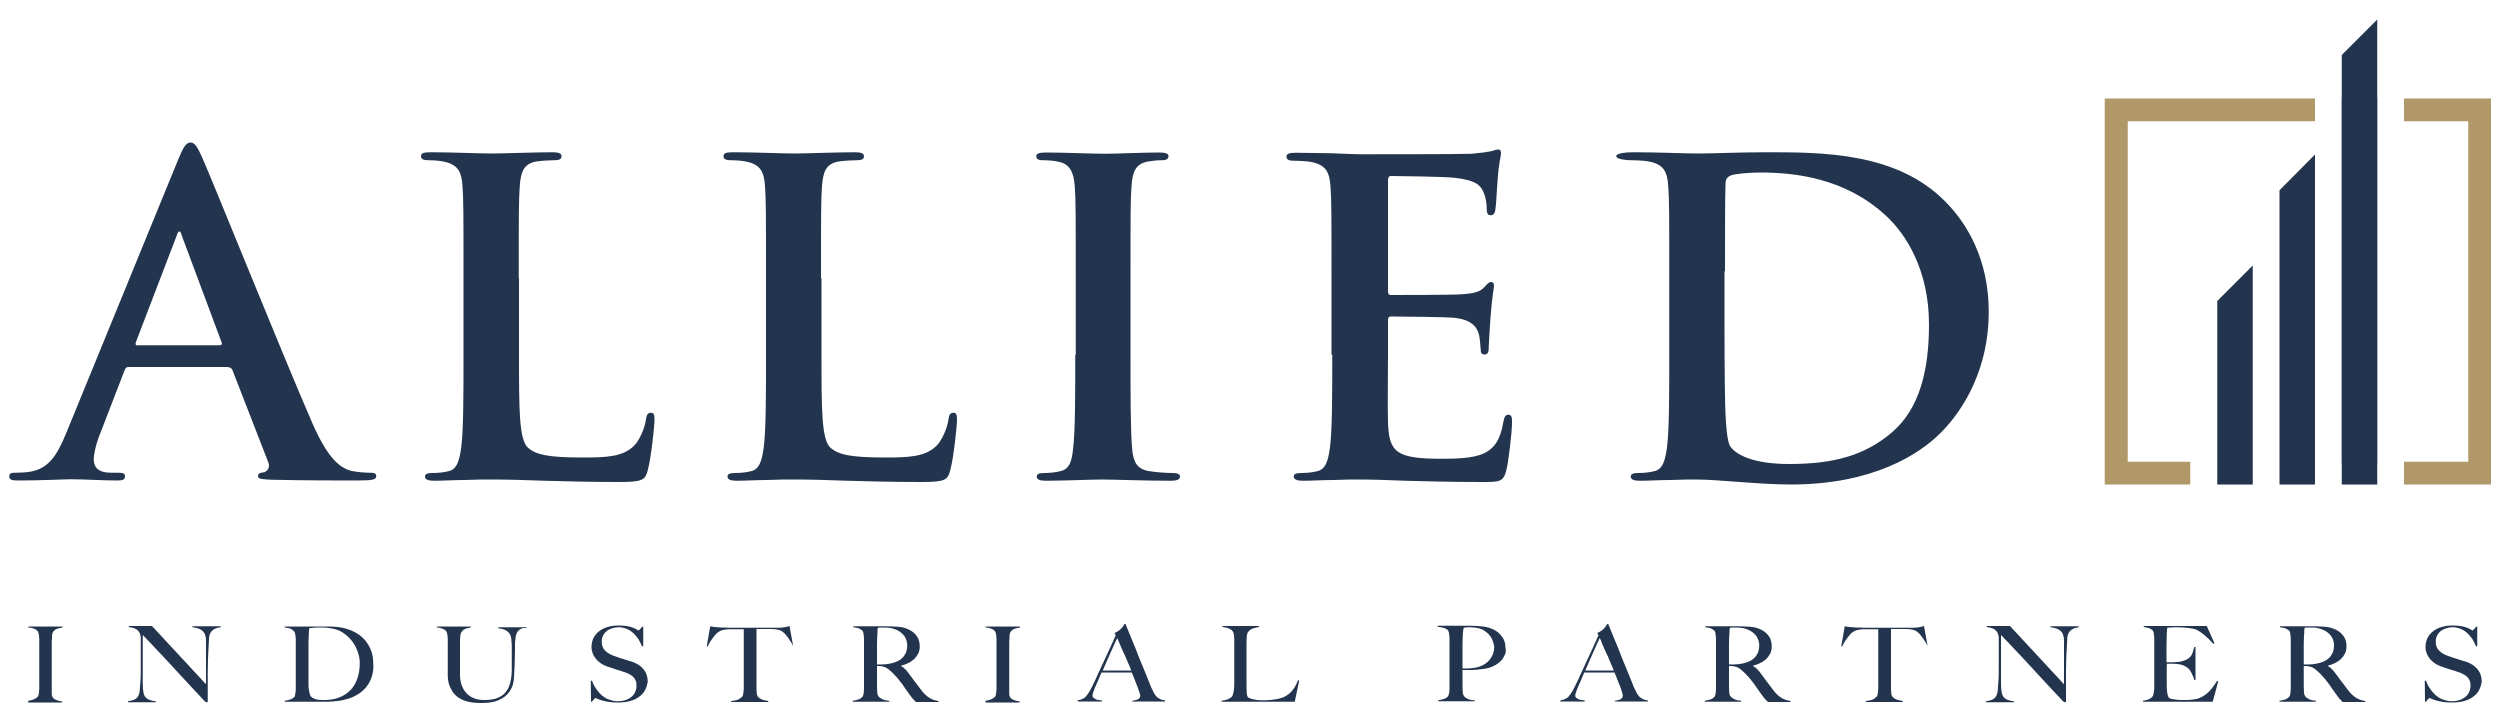 <?xml version="1.0" encoding="utf-8"?>
<!-- Generator: Adobe Illustrator 26.3.1, SVG Export Plug-In . SVG Version: 6.00 Build 0)  -->
<svg version="1.1" id="Layer_1" xmlns="http://www.w3.org/2000/svg" xmlns:xlink="http://www.w3.org/1999/xlink" x="0px" y="0px"
	 viewBox="0 0 1000 283.7" style="enable-background:new 0 0 1000 283.7;" xml:space="preserve">
<style type="text/css">
	.st0{fill:#23354E;}
	.st1{fill:none;stroke:#C18E52;stroke-miterlimit:10;}
	.st2{fill:#C18E52;}
	.st3{fill:#647B98;}
	.st4{fill:#B19868;}
</style>
<g>
	<path class="st0" d="M11.3,280.7v-0.4c0.8-0.1,1.5-0.3,2.1-0.5c0.7-0.3,1.2-0.6,1.7-1.1c0.1-0.2,0.3-0.4,0.3-0.7
		c0.1-0.3,0.1-0.7,0.2-1.1c0-0.4,0.1-0.9,0.1-1.3c0-0.5,0-0.9,0-1.4c0-0.4,0-0.9,0-1.6s0-1.4,0-2.2c0-0.8,0-1.6,0-2.5v-2.4v-8.2
		v-1.5c0-0.5,0-1-0.1-1.4c0-0.4-0.1-0.8-0.2-1.2c-0.1-0.4-0.2-0.6-0.4-0.8c-0.4-0.5-1-0.8-1.6-1c-0.6-0.2-1.3-0.4-2.1-0.4v-0.4h13.7
		v0.4c-0.6,0.1-1.3,0.2-2.1,0.5c-0.7,0.2-1.3,0.7-1.7,1.3c-0.3,0.5-0.4,1.1-0.4,1.8c0,0.7,0,1.4-0.1,2.1c0,0.7,0,1.4,0,2.1
		c0,0.7,0,1.4,0,2.1v2.2v2.4v9.5c0,0.8,0,1.6,0,2.4c0,0.8,0.2,1.3,0.4,1.6c0.4,0.5,0.9,0.8,1.7,1.1c0.8,0.3,1.5,0.4,2.1,0.5v0.4
		H11.3z"/>
	<path class="st0" d="M85.6,251.7c-0.7,0.4-1.2,1-1.6,1.8c-0.2,0.4-0.4,1.2-0.4,2.3c-0.1,1.1-0.1,2.3-0.2,3.6
		c-0.1,1.2-0.1,2.6-0.2,4.3c0,1.6-0.1,3.4-0.1,5.3v2.7c0,1,0,2,0,3c0,1,0,2,0,3.1v2.7c0,0.1,0,0.2-0.1,0.3c-0.1,0.1-0.2,0.1-0.3,0.1
		c-0.2,0-0.5-0.1-0.8-0.4c-2.6-2.7-4.9-5.3-7.1-7.6c-2.1-2.3-4.2-4.5-6.1-6.6c-1.9-2.1-3.8-4.1-5.7-6.1c-1.9-2-3.8-4.1-5.9-6.2v17.8
		c0,1.4,0,2.7,0.1,3.9c0.1,1.1,0.3,2,0.6,2.6c0.3,0.6,0.9,1.1,1.6,1.5c0.7,0.3,1.7,0.6,2.9,0.7v0.4H51.2v-0.4
		c0.7-0.1,1.5-0.3,2.2-0.5c0.7-0.3,1.3-0.7,1.7-1.3c0.4-0.6,0.7-1.5,0.8-2.6c0.1-1.1,0.2-2.5,0.3-4.1c0.1-1.2,0.1-2.6,0.1-4.3
		c0-1.6,0-3.4,0-5.3v-2v-1.6V257c0-0.6,0-1.2,0-2.1c-0.1-0.8-0.3-1.5-0.6-2c-0.3-0.5-0.7-0.9-1.2-1.2c-0.5-0.3-1-0.5-1.5-0.6
		c-0.5-0.1-1-0.2-1.5-0.3v-0.4h9.3l21.6,23.3v-14.3c0-1.1,0-2.2,0-3.2c0-1-0.2-1.8-0.4-2.4c-0.3-0.8-0.8-1.4-1.6-1.9
		c-0.8-0.5-1.9-0.8-3.4-1v-0.4h11.3v0.4C87.2,251,86.3,251.3,85.6,251.7"/>
	<path class="st0" d="M143,260.5c-0.5-1.5-1.3-2.9-2.3-4.2c-1-1.2-2.1-2.3-3.5-3.2c-1.3-0.9-2.8-1.4-4.4-1.7c-0.6-0.1-1.3-0.2-2-0.3
		c-0.7-0.1-1.6-0.1-2.7-0.1c-0.4,0-0.8,0-1.2,0c-0.4,0-0.8,0-1.3,0.1c-0.4,0-0.8,0.1-1.1,0.1c-0.4,0-0.6,0.1-0.8,0.1
		c-0.2,1.4-0.2,3.3-0.3,5.7c0,2.4,0,5.3,0,8.6v4.9c0,1.5,0,2.6,0,3.6c0,0.4,0,0.8,0.1,1.3c0,0.5,0.1,0.9,0.2,1.3
		c0.1,0.4,0.2,0.8,0.3,1.2c0.1,0.4,0.3,0.6,0.5,0.8c0.6,0.6,1.4,0.9,2.3,1.1c0.9,0.2,1.8,0.2,2.6,0.2c0.8,0,1.5,0,2.4-0.1
		c0.8-0.1,1.6-0.2,2.3-0.4c3.3-0.9,5.7-2.6,7.4-5.1c1.6-2.5,2.4-5.6,2.4-9.3C143.9,263.6,143.6,262,143,260.5 M148.7,270.7
		c-0.5,1.6-1.3,3-2.2,4.1c-0.9,1.1-2,2.1-3.3,2.9c-1.3,0.8-2.6,1.4-4,1.8c-1.4,0.4-2.8,0.8-4.3,0.9c-1.5,0.2-2.9,0.3-4.3,0.3h-16.7
		v-0.4c0.8-0.1,1.5-0.3,2.2-0.5c0.7-0.3,1.3-0.6,1.6-1c0.2-0.1,0.3-0.4,0.3-0.7c0.1-0.3,0.1-0.7,0.2-1.1c0.1-0.4,0.1-0.9,0.1-1.3
		c0-0.5,0-0.9,0-1.4c0-0.4,0-0.9,0-1.6c0-0.7,0-1.4,0-2.2c0-0.8,0-1.6,0-2.5v-2.4v-8.2v-1.5c0-0.5,0-1-0.1-1.4
		c0-0.4-0.1-0.8-0.2-1.2c-0.1-0.4-0.2-0.6-0.4-0.8c-0.5-0.5-1-0.9-1.6-1.1c-0.6-0.2-1.4-0.3-2.1-0.4v-0.4c1.3,0,3.1,0,5.5,0
		c2.4,0,5.3,0,8.7,0h2.9c1,0,2,0,3,0.1c1,0.1,2,0.2,3,0.4c1,0.2,2,0.5,3,0.9c1.3,0.5,2.5,1.1,3.6,1.9c1.1,0.8,2.1,1.7,2.9,2.8
		c0.8,1.1,1.5,2.3,2,3.7c0.5,1.4,0.8,3,0.8,4.9C149.5,267.3,149.2,269.1,148.7,270.7"/>
	<path class="st0" d="M208.1,251.7c-0.7,0.4-1.2,1-1.5,1.8c-0.1,0.2-0.2,0.5-0.3,1s-0.1,1-0.2,1.6c-0.1,0.6-0.1,1.2-0.1,1.9
		c0,0.7,0,1.3,0,2c0,1.2-0.1,2.6-0.1,4c0,1.5-0.1,3.2-0.2,5c0,0.5-0.1,1.2-0.1,2c0,0.8-0.2,1.7-0.4,2.6c-0.2,0.9-0.6,1.8-1.2,2.7
		c-0.5,0.9-1.3,1.7-2.3,2.5c-1,0.7-2.2,1.3-3.7,1.8c-1.5,0.4-3.4,0.6-5.6,0.6c-2.2,0-4-0.2-5.5-0.6c-1.5-0.4-2.7-1-3.7-1.7
		c-1-0.7-1.7-1.5-2.3-2.4c-0.5-0.9-0.9-1.7-1.2-2.5s-0.4-1.6-0.5-2.3c0-0.7-0.1-1.2-0.1-1.5c0-0.8,0-1.8,0-3.1c0-1.3,0-2.7,0-4.2
		v-5.6v-1.5c0-0.5,0-1-0.1-1.4c0-0.4-0.1-0.8-0.2-1.2c-0.1-0.4-0.2-0.6-0.4-0.8c-0.4-0.5-1-0.8-1.6-1c-0.6-0.2-1.3-0.4-2.1-0.4v-0.4
		h13.6v0.4c-0.4,0.1-0.9,0.1-1.4,0.3c-0.5,0.1-0.9,0.3-1.3,0.5c-0.4,0.2-0.7,0.6-1,1c-0.3,0.4-0.4,1-0.5,1.6c0,0.7-0.1,1.4-0.1,1.9
		c0,0.6,0,1.1,0,1.6v1.7v2v2.6v2.1c0,0.6,0,1.3,0,1.9c0,0.6,0,1.2,0,1.9c0,1.5,0.3,2.8,0.7,4.1c0.5,1.2,1.1,2.3,1.9,3.1
		c0.8,0.9,1.8,1.5,3,2c1.2,0.5,2.5,0.7,4.1,0.7c1.7,0,3.2-0.2,4.4-0.5c1.2-0.4,2.2-0.9,3-1.5c0.8-0.6,1.4-1.4,1.9-2.2
		c0.5-0.8,0.8-1.7,1.1-2.7c0.2-1,0.4-1.9,0.5-2.9s0.1-2,0.1-2.9v-2.1v-1.7v-1.6v-1.7c0-0.6,0-1.1,0-1.7c0-0.6,0-1.1-0.1-1.7
		c0-0.5-0.1-1-0.1-1.5c-0.1-0.5-0.2-0.8-0.3-1.1c-0.3-0.8-0.8-1.4-1.6-1.9c-0.7-0.5-1.8-0.8-3.3-1v-0.4h11.3v0.4
		C209.6,251,208.7,251.3,208.1,251.7"/>
	<path class="st0" d="M258,276.1c-0.6,1.1-1.4,2-2.5,2.7c-1,0.8-2.3,1.3-3.8,1.7c-1.5,0.4-3.1,0.5-4.8,0.5c-1.5,0-2.8-0.1-3.8-0.3
		c-1.1-0.2-1.9-0.4-2.6-0.6c-0.7-0.2-1.2-0.5-1.6-0.6c-0.4-0.2-0.6-0.3-0.7-0.3c-0.1,0-0.3,0.2-0.6,0.5c-0.3,0.3-0.6,0.7-0.8,1h-0.4
		l-0.1-8.4h0.5c0.3,0.8,0.6,1.5,1,2.2c0.4,0.7,0.9,1.4,1.4,2c0.5,0.6,1,1.2,1.6,1.7c0.6,0.5,1.1,0.8,1.6,1.1
		c0.5,0.3,1.2,0.5,2.1,0.8c0.9,0.3,1.7,0.4,2.5,0.4c2.3,0,4.1-0.6,5.5-1.7c1.4-1.1,2.1-2.7,2.1-4.6c0-0.8-0.1-1.5-0.4-2.1
		c-0.3-0.6-0.6-1.1-1.1-1.5c-0.5-0.4-1-0.8-1.7-1.1c-0.6-0.3-1.3-0.6-2.1-0.8c-0.7-0.3-1.4-0.5-1.9-0.6c-0.5-0.2-1.1-0.3-1.5-0.5
		c-0.5-0.2-1-0.3-1.5-0.5c-0.5-0.2-1.1-0.4-1.8-0.6c-0.8-0.3-1.6-0.7-2.3-1.2c-0.7-0.5-1.4-1.1-1.9-1.7c-0.5-0.7-1-1.4-1.3-2.2
		c-0.3-0.8-0.5-1.6-0.5-2.5c0-1.5,0.3-2.8,0.9-3.9c0.6-1.1,1.4-2,2.4-2.7c1-0.7,2.2-1.3,3.5-1.6c1.3-0.4,2.7-0.5,4.2-0.5
		c1.4,0,2.5,0.1,3.5,0.3c1,0.2,1.8,0.4,2.4,0.7c0.6,0.3,1.1,0.5,1.4,0.7c0.3,0.2,0.5,0.3,0.5,0.3c0.1,0,0.3-0.2,0.6-0.5
		c0.3-0.3,0.6-0.7,0.8-1h0.5v7.8h-0.5c-0.4-0.9-0.8-1.8-1.4-2.8c-0.6-0.9-1.3-1.7-2-2.4c-0.8-0.7-1.6-1.3-2.6-1.7
		c-1-0.4-2.1-0.7-3.2-0.7c-0.9,0-1.8,0.1-2.7,0.4c-0.8,0.3-1.6,0.6-2.2,1.1c-0.6,0.5-1.1,1.1-1.5,1.9c-0.4,0.7-0.5,1.6-0.5,2.5
		c0,1.5,0.5,2.7,1.5,3.6c1,0.9,2.2,1.6,3.8,2.1c0.6,0.2,1.2,0.4,1.7,0.6c0.5,0.2,1.1,0.3,1.6,0.5c0.5,0.2,1,0.3,1.6,0.5
		c0.5,0.2,1.1,0.4,1.7,0.5c2.1,0.7,3.7,1.7,4.8,3.1c1.1,1.3,1.7,3,1.7,5C258.9,273.8,258.6,275,258,276.1"/>
	<path class="st0" d="M317.2,258.3c-0.2-0.5-0.5-1-0.9-1.6c-0.3-0.5-0.7-1.1-1-1.5c-0.4-0.5-0.7-0.9-1-1.3c-0.3-0.4-0.6-0.7-0.9-0.9
		c-0.6-0.6-1.3-0.9-2.1-1.1c-0.7-0.2-1.7-0.3-2.9-0.3c-0.6,0-1.1,0-1.5,0c-0.4,0-0.9,0-1.3,0h-1.3h-1.7c0,0.7,0,1.7,0,2.9
		c0,1.2,0,2.5,0,3.8v3.9v3.2v9.3c0,0.8,0,1.6,0.1,2.3c0,0.7,0.2,1.3,0.4,1.6c0.5,0.6,1.1,1,1.9,1.3c0.8,0.2,1.6,0.4,2.3,0.5v0.4
		h-14.8v-0.4c0.8-0.1,1.6-0.2,2.3-0.4c0.7-0.2,1.4-0.7,2.1-1.4c0.2-0.1,0.3-0.4,0.3-0.7c0.1-0.3,0.1-0.7,0.2-1.1
		c0-0.4,0.1-0.8,0.1-1.3c0-0.5,0-0.9,0-1.4c0-0.4,0-0.9,0-1.6c0-0.6,0-1.4,0-2.1c0-0.8,0-1.6,0-2.4v-2.4v-13.9h-1.7h-1.3
		c-0.4,0-0.8,0-1.3,0c-0.4,0-1,0-1.5,0c-1.2,0-2.1,0.2-2.9,0.4c-0.7,0.2-1.4,0.6-2.1,1.2c-0.2,0.2-0.5,0.5-0.8,0.9
		c-0.3,0.4-0.7,0.8-1,1.3c-0.4,0.5-0.7,1-1,1.5c-0.3,0.5-0.6,1.1-0.8,1.6l-0.4-0.1l1.4-8c0.7,0.1,1.3,0.3,1.9,0.3
		c0.6,0.1,1.5,0.1,2.6,0.2c1.2,0,2.2,0,3.1,0.1c0.9,0,1.8,0,2.6,0h2.6h3.1h3c0.9,0,1.8,0,2.6,0c0.9,0,1.7,0,2.6,0c0.9,0,1.9,0,3.1,0
		c1,0,1.8-0.1,2.5-0.2c0.7-0.1,1.3-0.3,2-0.5l1.5,8.2L317.2,258.3z"/>
	<path class="st0" d="M361.8,254.5c-0.8-1.1-1.9-2-3.3-2.6c-0.7-0.3-1.5-0.5-2.3-0.7c-0.8-0.1-1.6-0.2-2.5-0.2c-0.6,0-1.2,0-1.6,0
		c-0.4,0-0.7,0.1-0.9,0.1c0,0.2-0.1,0.3-0.1,0.4c0,0.1-0.1,0.3-0.1,0.5c0,0.2,0,0.5,0,0.8c0,0.4,0,0.9-0.1,1.5c0,1-0.1,2.1-0.1,3.3
		s0,2.4,0,3.6v3v1.6c1.2,0,2.4,0,3.5-0.1c1.1-0.1,2.1-0.3,3.1-0.6c1-0.3,1.8-0.7,2.5-1.1c0.7-0.5,1.3-1,1.7-1.6c0.4-0.6,0.8-1.3,1-2
		c0.2-0.7,0.3-1.4,0.3-2.2C362.9,256.9,362.5,255.6,361.8,254.5 M366.3,280.7c-0.3-0.3-0.5-0.4-0.6-0.6c-0.1-0.1-0.3-0.3-0.4-0.4
		c-0.2-0.2-0.3-0.4-0.6-0.7c-0.2-0.3-0.6-0.8-1.1-1.5c-0.6-0.8-1.1-1.5-1.5-2.1c-0.4-0.6-0.9-1.3-1.3-1.9c-0.5-0.6-1-1.2-1.5-1.9
		c-0.5-0.6-1.2-1.3-1.9-2.1c-0.6-0.6-1.3-1.2-2-1.8c-0.7-0.6-1.5-0.9-2.3-1.1c-0.6-0.1-1-0.2-1.3-0.2c-0.3,0-0.6,0-1,0v4.8
		c0,1.3,0,2.5,0,3.4c0,0.9,0.1,1.7,0.1,2.3c0,0.6,0.2,1.2,0.5,1.6c0.2,0.4,0.7,0.7,1.4,1.1c0.7,0.4,1.7,0.6,2.9,0.7v0.4h-14.6v-0.4
		c0.8-0.1,1.5-0.3,2.2-0.5c0.7-0.2,1.2-0.6,1.6-1c0.2-0.2,0.3-0.4,0.4-0.8c0.1-0.3,0.2-0.7,0.2-1.1c0-0.4,0.1-0.9,0.1-1.3
		c0-0.5,0-0.9,0-1.4c0-0.4,0-0.9,0-1.6c0-0.7,0-1.4,0-2.2c0-0.8,0-1.6,0-2.5v-2.4v-8.2c0-0.5,0-1,0-1.5c0-0.5,0-1-0.1-1.5
		c0-0.5-0.1-0.9-0.2-1.3c-0.1-0.4-0.3-0.7-0.4-0.8c-0.5-0.4-1-0.7-1.5-0.9c-0.6-0.2-1.3-0.3-2.1-0.4v-0.4h1.9c1,0,2.2,0,3.5,0
		c1.3,0,2.6,0,3.9,0h3.2c2,0,3.8,0.1,5.4,0.2c1.6,0.1,3,0.5,4.3,1.1c1.3,0.6,2.4,1.5,3.2,2.6c0.8,1.1,1.2,2.5,1.2,4.2
		c0,1-0.2,2-0.6,2.8c-0.4,0.8-1,1.6-1.6,2.2c-0.7,0.6-1.5,1.2-2.4,1.6c-0.9,0.5-1.9,0.8-2.9,1.1v0.1c0.5,0.3,1,0.6,1.5,1.1
		c0.5,0.5,1,1,1.4,1.6c0.8,1.1,1.6,2.2,2.6,3.5c0.9,1.2,1.8,2.3,2.5,3.3c1.1,1.5,2.2,2.5,3.3,3.2c1.1,0.7,2.3,1.1,3.7,1.3v0.4H366.3
		z"/>
	<path class="st0" d="M394.2,280.7v-0.4c0.8-0.1,1.5-0.3,2.1-0.5c0.7-0.3,1.2-0.6,1.7-1.1c0.1-0.2,0.3-0.4,0.3-0.7
		c0.1-0.3,0.1-0.7,0.2-1.1c0-0.4,0.1-0.9,0.1-1.3c0-0.5,0-0.9,0-1.4c0-0.4,0-0.9,0-1.6c0-0.7,0-1.4,0-2.2c0-0.8,0-1.6,0-2.5v-2.4
		v-8.2v-1.5c0-0.5,0-1-0.1-1.4c0-0.4-0.1-0.8-0.2-1.2c-0.1-0.4-0.2-0.6-0.4-0.8c-0.4-0.5-1-0.8-1.6-1s-1.3-0.4-2.1-0.4v-0.4H408v0.4
		c-0.6,0.1-1.3,0.2-2.1,0.5c-0.7,0.2-1.3,0.7-1.7,1.3c-0.3,0.5-0.4,1.1-0.4,1.8c0,0.7,0,1.4-0.1,2.1c0,0.7,0,1.4,0,2.1
		c0,0.7,0,1.4,0,2.1v2.2v2.4v9.5c0,0.8,0,1.6,0,2.4c0,0.8,0.2,1.3,0.4,1.6c0.4,0.5,0.9,0.8,1.7,1.1c0.8,0.3,1.5,0.4,2.1,0.5v0.4
		H394.2z"/>
	<path class="st0" d="M446.9,255.2c-0.2,0.4-0.4,0.9-0.8,1.7c-0.4,0.8-0.8,1.7-1.3,2.9c-0.5,1.1-1.1,2.4-1.7,3.8
		c-0.6,1.4-1.3,3-2,4.6h11.4c-0.5-1.3-1-2.5-1.6-3.8c-0.5-1.3-1-2.5-1.6-3.6c-0.5-1.2-1-2.2-1.4-3.2
		C447.5,256.6,447.1,255.8,446.9,255.2 M452.9,280.7v-0.4c0.1,0,0.3,0,0.7-0.1c0.3-0.1,0.7-0.2,1.1-0.3s0.7-0.3,1-0.6
		c0.3-0.3,0.4-0.6,0.4-1c0-0.3-0.1-0.7-0.3-1.2c-0.2-0.6-0.4-1.3-0.7-2.1c-0.3-0.8-0.7-1.7-1.1-2.8c-0.4-1-0.8-2.1-1.3-3.2h-12.1
		c-0.5,1.1-0.9,2.1-1.3,3.1c-0.4,1-0.9,1.9-1.3,2.9c-0.6,1.5-1,2.6-1,3.2c0,0.4,0.1,0.7,0.4,0.9c0.2,0.2,0.6,0.4,0.9,0.6
		c0.4,0.2,0.8,0.3,1.2,0.3c0.4,0.1,0.9,0.1,1.3,0.2v0.4h-9.7v-0.5c0.8-0.1,1.5-0.3,2-0.6c0.6-0.3,0.9-0.5,1-0.6
		c0.2-0.2,0.6-0.7,1.1-1.4c0.5-0.7,1.1-1.8,1.8-3.2c0.6-1.3,1.4-2.8,2.1-4.5c0.8-1.7,1.6-3.4,2.4-5.2c0.8-1.8,1.7-3.6,2.5-5.4
		c0.8-1.8,1.6-3.5,2.3-5.1l-0.5-0.9c0.5-0.2,1-0.5,1.5-0.8c0.4-0.3,0.8-0.6,1.2-1c0.3-0.3,0.6-0.7,0.8-1c0.2-0.3,0.4-0.6,0.5-0.8
		h0.4c0.9,2.3,1.8,4.5,2.7,6.6c0.9,2.1,1.7,4.1,2.4,6c0.8,1.9,1.5,3.8,2.3,5.6c0.7,1.8,1.5,3.6,2.2,5.4c0.3,0.9,0.6,1.6,0.9,2.2
		c0.3,0.6,0.6,1.2,1,2c0.1,0.1,0.2,0.3,0.4,0.6c0.2,0.3,0.5,0.6,0.8,0.9c0.4,0.3,0.8,0.6,1.3,0.8c0.5,0.2,1.1,0.4,1.8,0.4v0.5H452.9
		z"/>
	<path class="st0" d="M517.9,280.7h-29.3v-0.4c0.8-0.1,1.5-0.3,2.3-0.5c0.7-0.3,1.3-0.6,1.8-1.1c0.2-0.2,0.3-0.4,0.4-0.7
		c0.1-0.3,0.2-0.7,0.3-1.1c0.1-0.4,0.1-0.9,0.2-1.3c0-0.5,0.1-0.9,0.1-1.4c0-0.4,0-0.9,0-1.6s0-1.4,0-2.2c0-0.8,0-1.6,0-2.5v-2.4
		v-8.2v-1.5c0-0.5,0-1-0.1-1.4c0-0.4-0.1-0.8-0.2-1.2c-0.1-0.3-0.2-0.6-0.4-0.8c-0.4-0.5-1-0.8-1.7-1.1c-0.7-0.3-1.5-0.4-2.3-0.5
		v-0.4h14.6v0.4c-0.4,0.1-0.9,0.1-1.4,0.3c-0.5,0.1-1.1,0.3-1.6,0.5c-0.5,0.3-0.9,0.6-1.3,1.1c-0.4,0.5-0.5,1.1-0.6,1.8
		c0,1-0.1,1.9-0.1,2.7c0,0.8,0,1.6,0,2.4c0,0.8,0,1.6,0,2.4v2.8v2.6v2.2c0,0.7,0,1.5,0,2.3c0,0.8,0,1.6,0,2.6c0,0.9,0.1,1.8,0.1,2.6
		c0,0.8,0.2,1.4,0.5,1.8c0.1,0.1,0.4,0.3,0.7,0.4c0.4,0.1,0.8,0.3,1.3,0.4c0.5,0.1,1.1,0.2,1.7,0.3c0.6,0.1,1.2,0.1,1.8,0.1
		c0.2,0,0.6,0,1.2,0c0.5,0,1.1,0,1.8-0.1c0.6,0,1.3-0.1,2-0.2c0.7-0.1,1.3-0.2,1.8-0.3c1.2-0.3,2.2-0.7,3-1.2
		c0.8-0.5,1.5-1.1,2.1-1.7c0.6-0.7,1.1-1.4,1.5-2.1c0.4-0.8,0.8-1.6,1.1-2.4l0.5,0.1L517.9,280.7z"/>
	<path class="st0" d="M596.2,254.6c-0.9-1.3-2.1-2.2-3.5-2.9c-0.7-0.3-1.5-0.5-2.3-0.6c-0.8-0.1-1.7-0.2-2.6-0.2
		c-0.6,0-1.1,0-1.5,0.1c-0.4,0-0.6,0.1-0.8,0.1c0,0.2-0.1,0.3-0.1,0.4c0,0.1-0.1,0.3-0.1,0.5c0,0.2-0.1,0.5-0.1,0.8
		s-0.1,0.9-0.1,1.5c0,1-0.1,2.2-0.1,3.6c0,1.4,0,2.8,0,4.1v3.5v1.9c1.2,0,2.4,0,3.5-0.1c1.1-0.1,2.1-0.3,3.1-0.6
		c1.9-0.6,3.4-1.6,4.5-3.1c1-1.4,1.6-3,1.6-4.8C597.5,257.4,597.1,255.9,596.2,254.6 M601.9,262c-0.4,0.8-0.8,1.6-1.4,2.2
		c-0.6,0.6-1.3,1.2-2.1,1.7c-0.8,0.5-1.6,0.8-2.4,1.1c-0.9,0.3-1.8,0.5-2.7,0.6c-1,0.1-2,0.2-2.9,0.3c-1,0.1-2,0.1-2.9,0.1h-2.5v2.3
		v1.6c0,0.5,0,0.9,0,1.3c0,0.4,0,0.8,0,1.3c0,0.9,0.1,1.7,0.1,2.3s0.2,1.2,0.5,1.6c0.2,0.4,0.7,0.7,1.4,1.1c0.7,0.4,1.7,0.6,2.9,0.6
		v0.4h-14.6v-0.4c0.8-0.1,1.5-0.3,2.2-0.5c0.7-0.2,1.3-0.6,1.6-1c0.2-0.2,0.3-0.4,0.4-0.8c0.1-0.3,0.2-0.7,0.2-1.1
		c0-0.4,0.1-0.9,0.1-1.3c0-0.5,0-0.9,0-1.4c0-0.4,0-0.9,0-1.6c0-0.7,0-1.4,0-2.2c0-0.8,0-1.6,0-2.5v-2.4v-8.2c0-0.5,0-1,0-1.5
		c0-0.5,0-1-0.1-1.5c0-0.5-0.1-0.9-0.2-1.3c-0.1-0.4-0.3-0.7-0.4-0.8c-0.5-0.4-1-0.7-1.8-0.9c-0.7-0.2-1.5-0.3-2.3-0.4v-0.4h1.1
		c0.6,0,1.3,0,2,0c0.8,0,1.6,0,2.5,0c0.9,0,1.8,0,2.7,0c0.9,0,1.7,0,2.5,0h2.1c2,0,3.8,0.1,5.3,0.3c1.6,0.2,3,0.6,4.4,1.3
		c1.3,0.7,2.4,1.6,3.3,2.9c0.9,1.2,1.3,2.7,1.3,4.4C602.5,260.2,602.3,261.2,601.9,262"/>
	<path class="st0" d="M639.9,255.2c-0.2,0.4-0.4,0.9-0.8,1.7s-0.8,1.7-1.3,2.9c-0.5,1.1-1.1,2.4-1.7,3.8c-0.6,1.4-1.3,3-2,4.6h11.4
		c-0.5-1.3-1-2.5-1.6-3.8c-0.5-1.3-1-2.5-1.6-3.6c-0.5-1.2-1-2.2-1.4-3.2C640.6,256.6,640.2,255.8,639.9,255.2 M645.9,280.7v-0.4
		c0.1,0,0.3,0,0.7-0.1c0.3-0.1,0.7-0.2,1.1-0.3c0.4-0.1,0.7-0.3,1-0.6c0.3-0.3,0.4-0.6,0.4-1c0-0.3-0.1-0.7-0.2-1.2
		c-0.2-0.6-0.4-1.3-0.7-2.1c-0.3-0.8-0.7-1.7-1.1-2.8c-0.4-1-0.8-2.1-1.3-3.2h-12.1c-0.5,1.1-0.9,2.1-1.3,3.1
		c-0.4,1-0.9,1.9-1.3,2.9c-0.6,1.5-1,2.6-1,3.2c0,0.4,0.1,0.7,0.4,0.9c0.2,0.2,0.6,0.4,0.9,0.6c0.4,0.2,0.8,0.3,1.2,0.3
		c0.4,0.1,0.9,0.1,1.3,0.2v0.4h-9.7v-0.5c0.8-0.1,1.5-0.3,2-0.6c0.6-0.3,0.9-0.5,1-0.6c0.2-0.2,0.6-0.7,1.1-1.4
		c0.5-0.7,1.1-1.8,1.8-3.2c0.6-1.3,1.4-2.8,2.1-4.5c0.8-1.7,1.6-3.4,2.4-5.2c0.8-1.8,1.7-3.6,2.5-5.4c0.8-1.8,1.6-3.5,2.3-5.1
		l-0.5-0.9c0.5-0.2,1-0.5,1.5-0.8c0.4-0.3,0.8-0.6,1.2-1c0.3-0.3,0.6-0.7,0.8-1c0.2-0.3,0.4-0.6,0.5-0.8h0.4
		c0.9,2.3,1.8,4.5,2.7,6.6c0.9,2.1,1.7,4.1,2.4,6c0.8,1.9,1.5,3.8,2.3,5.6c0.7,1.8,1.5,3.6,2.2,5.4c0.3,0.9,0.6,1.6,0.9,2.2
		c0.3,0.6,0.6,1.2,1,2c0.1,0.1,0.2,0.3,0.4,0.6c0.2,0.3,0.5,0.6,0.8,0.9c0.4,0.3,0.8,0.6,1.3,0.8c0.5,0.2,1.1,0.4,1.8,0.4v0.5H645.9
		z"/>
	<path class="st0" d="M702.6,254.5c-0.8-1.1-1.9-2-3.3-2.6c-0.7-0.3-1.5-0.5-2.3-0.7c-0.8-0.1-1.6-0.2-2.5-0.2c-0.6,0-1.2,0-1.6,0
		c-0.4,0-0.7,0.1-0.9,0.1c0,0.2-0.1,0.3-0.1,0.4c0,0.1-0.1,0.3-0.1,0.5c0,0.2,0,0.5,0,0.8s0,0.9-0.1,1.5c0,1-0.1,2.1-0.1,3.3
		s0,2.4,0,3.6v3v1.6c1.2,0,2.4,0,3.5-0.1c1.1-0.1,2.1-0.3,3.1-0.6c1-0.3,1.8-0.7,2.5-1.1c0.7-0.5,1.3-1,1.7-1.6c0.4-0.6,0.8-1.3,1-2
		c0.2-0.7,0.3-1.4,0.3-2.2C703.7,256.9,703.3,255.6,702.6,254.5 M707.1,280.7c-0.3-0.3-0.5-0.4-0.6-0.6c-0.1-0.1-0.3-0.3-0.4-0.4
		c-0.2-0.2-0.3-0.4-0.6-0.7c-0.2-0.3-0.6-0.8-1.1-1.5c-0.6-0.8-1.1-1.5-1.5-2.1c-0.4-0.6-0.9-1.3-1.3-1.9c-0.5-0.6-1-1.2-1.5-1.9
		c-0.5-0.6-1.2-1.3-1.9-2.1c-0.6-0.6-1.3-1.2-2-1.8c-0.7-0.6-1.5-0.9-2.3-1.1c-0.6-0.1-1-0.2-1.3-0.2c-0.3,0-0.6,0-1,0v4.8
		c0,1.3,0,2.5,0,3.4c0,0.9,0.1,1.7,0.1,2.3c0,0.6,0.2,1.2,0.5,1.6c0.2,0.4,0.7,0.7,1.4,1.1c0.7,0.4,1.7,0.6,2.9,0.7v0.4h-14.6v-0.4
		c0.8-0.1,1.5-0.3,2.2-0.5c0.7-0.2,1.2-0.6,1.6-1c0.2-0.2,0.3-0.4,0.4-0.8c0.1-0.3,0.2-0.7,0.2-1.1c0-0.4,0.1-0.9,0.1-1.3
		c0-0.5,0-0.9,0-1.4c0-0.4,0-0.9,0-1.6s0-1.4,0-2.2c0-0.8,0-1.6,0-2.5v-2.4v-8.2c0-0.5,0-1,0-1.5c0-0.5,0-1-0.1-1.5
		c0-0.5-0.1-0.9-0.2-1.3c-0.1-0.4-0.3-0.7-0.4-0.8c-0.5-0.4-1-0.7-1.5-0.9c-0.6-0.2-1.3-0.3-2.1-0.4v-0.4h1.9c1,0,2.2,0,3.5,0
		c1.3,0,2.6,0,3.9,0h3.2c2,0,3.8,0.1,5.4,0.2c1.6,0.1,3,0.5,4.3,1.1c1.3,0.6,2.4,1.5,3.2,2.6c0.8,1.1,1.2,2.5,1.2,4.2
		c0,1-0.2,2-0.6,2.8c-0.4,0.8-1,1.6-1.6,2.2c-0.7,0.6-1.5,1.2-2.4,1.6c-0.9,0.5-1.9,0.8-2.9,1.1v0.1c0.5,0.3,1,0.6,1.5,1.1
		c0.5,0.5,1,1,1.4,1.6c0.8,1.1,1.6,2.2,2.6,3.5c0.9,1.2,1.8,2.3,2.5,3.3c1.1,1.5,2.2,2.5,3.3,3.2s2.3,1.1,3.7,1.3v0.4H707.1z"/>
	<path class="st0" d="M771,258.3c-0.2-0.5-0.5-1-0.9-1.6c-0.3-0.5-0.7-1.1-1-1.5c-0.4-0.5-0.7-0.9-1-1.3c-0.3-0.4-0.6-0.7-0.9-0.9
		c-0.6-0.6-1.3-0.9-2.1-1.1c-0.7-0.2-1.7-0.3-2.9-0.3c-0.6,0-1.1,0-1.5,0c-0.4,0-0.9,0-1.3,0h-1.3h-1.7c0,0.7,0,1.7,0,2.9
		c0,1.2,0,2.5,0,3.8v3.9v3.2v9.3c0,0.8,0,1.6,0.1,2.3c0,0.7,0.2,1.3,0.4,1.6c0.5,0.6,1.1,1,1.9,1.3c0.8,0.2,1.6,0.4,2.3,0.5v0.4
		h-14.8v-0.4c0.8-0.1,1.6-0.2,2.3-0.4c0.7-0.2,1.4-0.7,2.1-1.4c0.2-0.1,0.3-0.4,0.3-0.7c0.1-0.3,0.1-0.7,0.2-1.1
		c0-0.4,0.1-0.8,0.1-1.3c0-0.5,0-0.9,0-1.4c0-0.4,0-0.9,0-1.6c0-0.6,0-1.4,0-2.1c0-0.8,0-1.6,0-2.4v-2.4v-13.9h-1.7h-1.3
		c-0.4,0-0.8,0-1.3,0c-0.4,0-1,0-1.5,0c-1.2,0-2.1,0.2-2.9,0.4c-0.7,0.2-1.4,0.6-2.1,1.2c-0.2,0.2-0.5,0.5-0.8,0.9s-0.7,0.8-1,1.3
		c-0.4,0.5-0.7,1-1,1.5c-0.3,0.5-0.6,1.1-0.8,1.6l-0.4-0.1l1.4-8c0.7,0.1,1.3,0.3,1.9,0.3c0.6,0.1,1.5,0.1,2.6,0.2
		c1.2,0,2.2,0,3.1,0.1c0.9,0,1.8,0,2.6,0h2.6h3.1h3c0.9,0,1.8,0,2.6,0c0.9,0,1.7,0,2.6,0c0.9,0,1.9,0,3.1,0c1,0,1.8-0.1,2.5-0.2
		c0.7-0.1,1.3-0.3,2-0.5l1.5,8.2L771,258.3z"/>
	<path class="st0" d="M828.9,251.7c-0.7,0.4-1.2,1-1.6,1.8c-0.2,0.4-0.4,1.2-0.4,2.3c-0.1,1.1-0.1,2.3-0.2,3.6
		c-0.1,1.2-0.1,2.6-0.2,4.3c0,1.6-0.1,3.4-0.1,5.3v2.7c0,1,0,2,0,3c0,1,0,2,0,3.1v2.7c0,0.1,0,0.2-0.1,0.3c-0.1,0.1-0.2,0.1-0.3,0.1
		c-0.2,0-0.5-0.1-0.8-0.4c-2.6-2.7-4.9-5.3-7.1-7.6c-2.1-2.3-4.2-4.5-6.1-6.6c-1.9-2.1-3.8-4.1-5.7-6.1c-1.9-2-3.8-4.1-5.9-6.2v17.8
		c0,1.4,0,2.7,0.1,3.9c0.1,1.1,0.3,2,0.6,2.6c0.3,0.6,0.9,1.1,1.6,1.5c0.7,0.3,1.7,0.6,2.9,0.7v0.4h-11.2v-0.4
		c0.7-0.1,1.5-0.3,2.2-0.5c0.7-0.3,1.3-0.7,1.7-1.3c0.4-0.6,0.7-1.5,0.8-2.6c0.1-1.1,0.2-2.5,0.3-4.1c0.1-1.2,0.1-2.6,0.1-4.3
		c0-1.6,0-3.4,0-5.3v-2v-1.6V257c0-0.6,0-1.2,0-2.1c-0.1-0.8-0.3-1.5-0.6-2c-0.3-0.5-0.7-0.9-1.2-1.2c-0.5-0.3-1-0.5-1.5-0.6
		c-0.5-0.1-1-0.2-1.5-0.3v-0.4h9.3l21.6,23.3v-14.3c0-1.1,0-2.2,0-3.2c0-1-0.2-1.8-0.4-2.4c-0.3-0.8-0.8-1.4-1.6-1.9
		c-0.8-0.5-1.9-0.8-3.4-1v-0.4h11.3v0.4C830.5,251,829.6,251.3,828.9,251.7"/>
	<path class="st0" d="M885.1,280.7h-27.9v-0.4c0.8-0.1,1.5-0.3,2.1-0.5c0.7-0.3,1.2-0.6,1.6-1.1c0.2-0.2,0.3-0.4,0.4-0.7
		c0.1-0.3,0.2-0.7,0.2-1.1c0.1-0.4,0.1-0.9,0.2-1.3c0-0.5,0-0.9,0-1.4c0-0.4,0-0.9,0-1.6c0-0.7,0-1.4,0-2.2c0-0.8,0-1.6,0-2.5v-2.4
		v-8.2c0-0.5,0-1,0-1.6c0-0.5,0-1-0.1-1.5c0-0.5-0.1-0.9-0.2-1.3c-0.1-0.4-0.2-0.7-0.4-0.8c-0.5-0.4-0.9-0.7-1.5-0.9
		c-0.5-0.1-1.2-0.2-2-0.4v-0.4h25.2l3.1,6.9l-0.5,0.2c-2.5-2.8-4.8-4.7-6.9-5.7c-0.5-0.2-1.5-0.4-2.9-0.6c-1.4-0.2-3.1-0.3-5.1-0.3
		c-0.6,0-1.3,0-2,0.1c-0.7,0-1.2,0.1-1.5,0.1c-0.1,0.4-0.1,1.4-0.2,2.8c0,1.4-0.1,3-0.1,4.9v2.7c0,0.7,0,1.3,0,1.8
		c0,0.5,0,0.8,0,1.1v0.5h0.9c0.5,0,1,0,1.6,0c0.6,0,1.2-0.1,1.8-0.1c0.6,0,1.1-0.1,1.5-0.2c0.9-0.2,1.7-0.5,2.3-0.8
		c0.6-0.3,1.1-0.7,1.5-1.2c0.4-0.5,0.7-1,0.9-1.7c0.2-0.6,0.4-1.3,0.6-2.1h0.5V272h-0.5c-0.2-0.9-0.6-1.8-1.1-2.8
		c-0.5-1-1-1.7-1.6-2.1c-0.5-0.4-1.1-0.7-1.8-1c-0.7-0.3-1.5-0.4-2.4-0.5c-0.5,0-0.8-0.1-1.1-0.1c-0.3,0-0.6,0-0.9,0H868h-1.2
		c-0.1,0.4-0.1,1-0.1,1.7v2.4v1.3v1.4c0,0.4,0,0.9,0,1.3c0,0.4,0,0.8,0,1c0,0.9,0.1,1.8,0.2,2.5c0.1,0.8,0.3,1.4,0.5,1.8
		c0.3,0.4,0.9,0.7,2,0.8c1,0.2,2.2,0.3,3.4,0.3c0.5,0,1.2,0,2,0c0.8,0,1.6-0.1,2.5-0.2c1-0.1,1.9-0.3,2.7-0.7
		c0.8-0.3,1.6-0.8,2.4-1.4c0.8-0.6,1.5-1.3,2.2-2.2c0.7-0.9,1.5-1.9,2.2-3.1l0.5,0.1L885.1,280.7z"/>
	<path class="st0" d="M932.5,254.5c-0.8-1.1-1.9-2-3.3-2.6c-0.7-0.3-1.5-0.5-2.3-0.7s-1.7-0.2-2.5-0.2c-0.6,0-1.2,0-1.6,0
		c-0.4,0-0.7,0.1-0.9,0.1c0,0.2-0.1,0.3-0.1,0.4c0,0.1-0.1,0.3-0.1,0.5c0,0.2,0,0.5,0,0.8s0,0.9-0.1,1.5c0,1-0.1,2.1-0.1,3.3
		c0,1.2,0,2.4,0,3.6v3v1.6c1.2,0,2.4,0,3.5-0.1c1.1-0.1,2.1-0.3,3.1-0.6c1-0.3,1.8-0.7,2.5-1.1c0.7-0.5,1.3-1,1.7-1.6
		c0.4-0.6,0.8-1.3,1-2c0.2-0.7,0.3-1.4,0.3-2.2C933.6,256.9,933.3,255.6,932.5,254.5 M937,280.7c-0.3-0.3-0.5-0.4-0.6-0.6
		c-0.1-0.1-0.3-0.3-0.4-0.4c-0.2-0.2-0.3-0.4-0.6-0.7c-0.2-0.3-0.6-0.8-1.1-1.5c-0.6-0.8-1.1-1.5-1.5-2.1c-0.4-0.6-0.9-1.3-1.3-1.9
		c-0.5-0.6-1-1.2-1.5-1.9c-0.5-0.6-1.2-1.3-1.9-2.1c-0.6-0.6-1.3-1.2-2-1.8c-0.7-0.6-1.5-0.9-2.3-1.1c-0.6-0.1-1-0.2-1.3-0.2
		c-0.3,0-0.6,0-1,0v4.8c0,1.3,0,2.5,0,3.4c0,0.9,0.1,1.7,0.1,2.3c0,0.6,0.2,1.2,0.5,1.6c0.2,0.4,0.7,0.7,1.4,1.1
		c0.7,0.4,1.7,0.6,2.9,0.7v0.4h-14.6v-0.4c0.8-0.1,1.5-0.3,2.2-0.5c0.7-0.2,1.2-0.6,1.6-1c0.2-0.2,0.3-0.4,0.4-0.8
		c0.1-0.3,0.2-0.7,0.2-1.1s0.1-0.9,0.1-1.3c0-0.5,0-0.9,0-1.4c0-0.4,0-0.9,0-1.6s0-1.4,0-2.2c0-0.8,0-1.6,0-2.5v-2.4v-8.2
		c0-0.5,0-1,0-1.5c0-0.5,0-1-0.1-1.5c0-0.5-0.1-0.9-0.2-1.3c-0.1-0.4-0.2-0.7-0.4-0.8c-0.5-0.4-1-0.7-1.5-0.9
		c-0.6-0.2-1.3-0.3-2.1-0.4v-0.4h1.9c1,0,2.2,0,3.5,0c1.3,0,2.6,0,3.9,0h3.2c2,0,3.8,0.1,5.4,0.2c1.6,0.1,3,0.5,4.3,1.1
		c1.3,0.6,2.4,1.5,3.2,2.6c0.8,1.1,1.2,2.5,1.2,4.2c0,1-0.2,2-0.6,2.8c-0.4,0.8-1,1.6-1.6,2.2c-0.7,0.6-1.5,1.2-2.4,1.6
		c-0.9,0.5-1.9,0.8-2.9,1.1v0.1c0.5,0.3,1,0.6,1.5,1.1c0.5,0.5,1,1,1.4,1.6c0.8,1.1,1.6,2.2,2.6,3.5c0.9,1.2,1.8,2.3,2.5,3.3
		c1.1,1.5,2.2,2.5,3.3,3.2c1.1,0.7,2.3,1.1,3.7,1.3v0.4H937z"/>
	<path class="st0" d="M991.6,276.1c-0.6,1.1-1.4,2-2.5,2.7c-1,0.8-2.3,1.3-3.8,1.7c-1.5,0.4-3.1,0.5-4.8,0.5c-1.5,0-2.8-0.1-3.8-0.3
		c-1.1-0.2-1.9-0.4-2.6-0.6c-0.7-0.2-1.2-0.5-1.6-0.6c-0.3-0.2-0.6-0.3-0.7-0.3c-0.1,0-0.3,0.2-0.6,0.5c-0.3,0.3-0.6,0.7-0.8,1h-0.4
		l-0.1-8.4h0.5c0.3,0.8,0.6,1.5,1,2.2c0.4,0.7,0.9,1.4,1.4,2c0.5,0.6,1,1.2,1.6,1.7c0.6,0.5,1.1,0.8,1.6,1.1
		c0.5,0.3,1.2,0.5,2.1,0.8c0.9,0.3,1.7,0.4,2.5,0.4c2.3,0,4.1-0.6,5.5-1.7c1.4-1.1,2.1-2.7,2.1-4.6c0-0.8-0.1-1.5-0.4-2.1
		c-0.3-0.6-0.6-1.1-1.1-1.5c-0.5-0.4-1-0.8-1.7-1.1c-0.6-0.3-1.3-0.6-2.1-0.8c-0.7-0.3-1.4-0.5-1.9-0.6c-0.5-0.2-1.1-0.3-1.5-0.5
		c-0.5-0.2-1-0.3-1.5-0.5c-0.5-0.2-1.1-0.4-1.8-0.6c-0.8-0.3-1.6-0.7-2.3-1.2c-0.7-0.5-1.4-1.1-1.9-1.7c-0.5-0.7-1-1.4-1.3-2.2
		c-0.3-0.8-0.5-1.6-0.5-2.5c0-1.5,0.3-2.8,0.9-3.9c0.6-1.1,1.4-2,2.4-2.7c1-0.7,2.2-1.3,3.5-1.6c1.3-0.4,2.7-0.5,4.2-0.5
		c1.4,0,2.5,0.1,3.5,0.3c1,0.2,1.8,0.4,2.4,0.7c0.6,0.3,1.1,0.5,1.4,0.7c0.3,0.2,0.5,0.3,0.5,0.3c0.1,0,0.3-0.2,0.6-0.5
		c0.3-0.3,0.6-0.7,0.8-1h0.5v7.8h-0.5c-0.4-0.9-0.8-1.8-1.4-2.8c-0.6-0.9-1.3-1.7-2-2.4c-0.8-0.7-1.6-1.3-2.6-1.7
		c-1-0.4-2.1-0.7-3.2-0.7c-0.9,0-1.8,0.1-2.7,0.4c-0.8,0.3-1.6,0.6-2.2,1.1c-0.6,0.5-1.1,1.1-1.5,1.9c-0.4,0.7-0.5,1.6-0.5,2.5
		c0,1.5,0.5,2.7,1.5,3.6c1,0.9,2.2,1.6,3.8,2.1c0.6,0.2,1.2,0.4,1.7,0.6c0.5,0.2,1.1,0.3,1.6,0.5c0.5,0.2,1,0.3,1.6,0.5
		c0.5,0.2,1.1,0.4,1.7,0.5c2.1,0.7,3.7,1.7,4.8,3.1c1.1,1.3,1.7,3,1.7,5C992.5,273.8,992.2,275,991.6,276.1"/>
	<path class="st0" d="M690,108.5c0-13.7,0-28.9,0.2-34.8c0-1.9,0.5-2.8,2.1-3.5c1.4-0.7,8-1.2,11.6-1.2c13.9,0,34.2,2.1,50.6,17.4
		c7.7,7.1,17.1,21.4,17.1,43.4c0,17.9-3.6,33.7-15,43.3c-10.7,9-22.8,12.5-41,12.5c-14.1,0-21-3.6-23.4-6.9c-1.4-1.9-1.8-8.9-2-13.2
		c-0.2-3.3-0.4-16.7-0.4-35.1V108.5z M667.7,141.9c0,16,0,29.7-0.9,37c-0.7,5-1.6,8.9-5.2,9.6c-1.6,0.4-3.7,0.7-6.4,0.7
		c-2.1,0-2.9,0.5-2.9,1.4c0,1.2,1.2,1.7,3.6,1.7c3.6,0,8.2-0.3,12.3-0.3c4.3-0.2,8.2-0.2,10.2-0.2c4.5,0,10.7,0.5,17.5,1
		c6.8,0.5,14.1,1,20.5,1c33,0,51.5-12.3,59.7-20.5c10-9.9,19.4-26.6,19.4-48.5c0-20.7-8.4-35.1-17.3-44.1
		c-19.4-19.8-49.2-19.8-71.5-19.8c-10.7,0-21.9,0.5-27.5,0.5c-5,0-16.2-0.5-25.7-0.5c-2.7,0-7,0.3-7,1.6c0,1.2,4.1,1.6,6.1,1.6
		c2.5,0,5.5,0.2,7,0.5c5.9,1.2,7.3,4,7.7,9.9c0.4,5.6,0.4,10.4,0.4,36.8V141.9z M532.9,141.9c0,16,0,29.7-0.9,37
		c-0.7,5-1.6,8.9-5.2,9.6c-1.6,0.4-3.7,0.7-6.4,0.7c-2.1,0-2.9,0.5-2.9,1.4c0,1.2,1.3,1.7,3.6,1.7c3.6,0,8.2-0.3,12.3-0.3
		c4.3-0.2,8.2-0.2,10.2-0.2c5.3,0,10.9,0.2,18.5,0.5c7.7,0.2,17.5,0.5,30.8,0.5c6.8,0,8.4,0,9.6-4.5c0.9-3.5,2.3-15.3,2.3-19.3
		c0-1.7,0-3.1-1.4-3.1c-1.2,0-1.6,0.7-2,2.6c-1.2,7.1-3.4,10.8-8,12.9c-4.6,2.1-12.1,2.1-16.8,2.1c-18.2,0-21-2.6-21.4-14.6
		c-0.2-5,0-21,0-26.9v-13.7c0-1,0.2-1.7,1.1-1.7c4.3,0,21.9,0.2,25.3,0.5c6.6,0.7,9.1,3.3,10,6.8c0.5,2.3,0.5,4.5,0.7,6.3
		c0,0.9,0.4,1.6,1.6,1.6c1.6,0,1.6-1.9,1.6-3.3c0-1.2,0.5-8.2,0.7-11.6c0.7-8.9,1.4-11.6,1.4-12.7c0-1-0.5-1.4-1.2-1.4
		c-0.9,0-1.6,0.9-2.9,2.3c-1.6,1.7-4.3,2.3-8.6,2.6c-4.1,0.3-24.6,0.3-28.5,0.3c-1.1,0-1.2-0.7-1.2-1.9v-44c0-1.2,0.4-1.7,1.2-1.7
		c3.6,0,22.3,0.3,25.3,0.7c8.9,1,10.7,3.1,11.9,6.3c0.9,2.1,1.1,5,1.1,6.3c0,1.6,0.4,2.4,1.6,2.4c1.2,0,1.6-1,1.8-1.9
		c0.4-2.1,0.7-9.7,0.9-11.5c0.5-8,1.4-10.1,1.4-11.3c0-0.9-0.2-1.6-1.1-1.6c-0.9,0-2,0.5-2.9,0.7c-1.4,0.3-4.3,0.7-7.7,1
		c-3.4,0.2-38.9,0.2-44.6,0.2c-2.5,0-6.6-0.2-11.2-0.4c-4.5,0-9.6-0.2-14.4-0.2c-2.7,0-3.9,0.3-3.9,1.6c0,1.2,1.1,1.6,3,1.6
		c2.5,0,5.5,0.2,6.9,0.5c5.9,1.2,7.3,4,7.7,9.9c0.4,5.6,0.4,10.4,0.4,36.8V141.9z M430.1,141.9c0,16.9,0,30.6-0.9,37.9
		c-0.5,5-1.6,8-5.2,8.7c-1.6,0.4-3.7,0.7-6.4,0.7c-2.1,0-2.9,0.5-2.9,1.4c0,1.2,1.2,1.7,3.6,1.7c7.1,0,18.4-0.5,22.5-0.5
		c4.8,0,16,0.5,27.8,0.5c2,0,3.4-0.5,3.4-1.7c0-0.9-0.9-1.4-2.9-1.4c-2.7,0-6.6-0.3-9.1-0.7c-5.3-0.7-6.6-3.8-7.1-8.5
		c-0.7-7.5-0.7-21.2-0.7-38.1v-30.6c0-26.4,0-31.3,0.4-36.8c0.4-6.1,1.8-9,6.6-9.9c2.1-0.3,3.6-0.5,5.3-0.5c1.8,0,2.9-0.3,2.9-1.7
		c0-1-1.4-1.4-3.7-1.4c-6.8,0-17.3,0.5-21.7,0.5c-5.2,0-16.4-0.5-23.2-0.5c-2.9,0-4.3,0.3-4.3,1.4c0,1.4,1.1,1.7,2.9,1.7
		c2.1,0,4.5,0.2,6.4,0.7c3.9,0.9,5.7,3.8,6.1,9.7c0.4,5.6,0.4,10.4,0.4,36.8V141.9z M328.4,111.3c0-26.4,0-31.3,0.4-36.8
		c0.4-6.1,1.8-9,6.6-9.9c2.1-0.3,5-0.5,7-0.5c2.1,0,3.2-0.3,3.2-1.6c0-1.2-1.2-1.6-3.7-1.6c-6.9,0-20,0.5-24.2,0.5
		c-4.8,0-16-0.5-24.4-0.5c-2.7,0-3.9,0.3-3.9,1.6c0,1.2,1.1,1.6,3,1.6c2.3,0,4.5,0.2,5.9,0.5c5.9,1.2,7.3,4,7.7,9.9
		c0.4,5.6,0.4,10.4,0.4,36.8v30.6c0,16,0,29.7-0.9,37c-0.7,5-1.6,8.9-5.2,9.6c-1.6,0.4-3.7,0.7-6.4,0.7c-2.1,0-2.9,0.5-2.9,1.4
		c0,1.2,1.2,1.7,3.6,1.7c3.6,0,8.2-0.3,12.3-0.3c4.3-0.2,8.2-0.2,10.2-0.2c7.3,0,13.7,0.2,21.7,0.5c8,0.2,17.3,0.5,30.1,0.5
		c9.3,0,10.2-0.9,11.2-4.7c1.4-5,2.7-18.1,2.7-20c0-2.1-0.2-3-1.4-3c-1.4,0-1.8,1-2,2.6c-0.4,3.3-2.5,8.2-4.6,10.4
		c-4.5,4.7-11.4,4.9-20.9,4.9c-13.9,0-18.5-1.2-21.6-3.8c-3.7-3.1-3.7-15.1-3.7-37.4V111.3z M207.5,111.3c0-26.4,0-31.3,0.4-36.8
		c0.4-6.1,1.8-9,6.6-9.9c2.1-0.3,5-0.5,6.9-0.5c2.1,0,3.2-0.3,3.2-1.6c0-1.2-1.2-1.6-3.7-1.6c-7,0-20,0.5-24.2,0.5
		c-4.8,0-16-0.5-24.4-0.5c-2.7,0-3.9,0.3-3.9,1.6c0,1.2,1.1,1.6,3,1.6c2.3,0,4.5,0.2,5.9,0.5c5.9,1.2,7.3,4,7.7,9.9
		c0.4,5.6,0.4,10.4,0.4,36.8v30.6c0,16,0,29.7-0.9,37c-0.7,5-1.6,8.9-5.2,9.6c-1.6,0.4-3.7,0.7-6.4,0.7c-2.1,0-2.9,0.5-2.9,1.4
		c0,1.2,1.2,1.7,3.6,1.7c3.6,0,8.2-0.3,12.3-0.3c4.3-0.2,8.2-0.2,10.2-0.2c7.3,0,13.7,0.2,21.7,0.5c8,0.2,17.3,0.5,30.1,0.5
		c9.3,0,10.2-0.9,11.2-4.7c1.4-5,2.7-18.1,2.7-20c0-2.1-0.2-3-1.4-3c-1.4,0-1.8,1-2,2.6c-0.4,3.3-2.5,8.2-4.6,10.4
		c-4.5,4.7-11.4,4.9-20.9,4.9c-13.9,0-18.5-1.2-21.6-3.8c-3.7-3.1-3.7-15.1-3.7-37.4V111.3z M55,138.2c-0.7,0-0.9-0.5-0.7-1.2
		l16.4-42.8c0.2-0.7,0.5-1.6,1.1-1.6c0.5,0,0.7,0.9,0.9,1.6l16,42.9c0.2,0.5,0,1-0.9,1H55z M91.2,146.9c0.9,0,1.4,0.3,1.8,1.2
		l14.3,36.8c0.9,2.1-0.4,3.6-1.6,4c-1.8,0.2-2.5,0.5-2.5,1.6c0,1.2,2.1,1.2,5.4,1.4c14.3,0.3,27.3,0.3,33.7,0.3
		c6.6,0,8.2-0.3,8.2-1.7c0-1.2-0.9-1.4-2.3-1.4c-2.1,0-4.8-0.2-7.5-0.7c-3.7-1-8.9-3.4-15.7-19C113.5,143.1,85,72.2,80.7,62.6
		c-1.8-4-2.9-5.6-4.5-5.6c-1.8,0-2.9,1.9-5,7L26.5,173.2c-3.6,8.7-7,14.6-15.2,15.6c-1.4,0.2-3.9,0.3-5.5,0.3
		c-1.4,0-2.1,0.3-2.1,1.4c0,1.4,1.1,1.7,3.4,1.7c9.3,0,19.1-0.5,21-0.5c5.5,0,13.2,0.5,18.9,0.5c2,0,3-0.3,3-1.7
		c0-1-0.5-1.4-2.7-1.4h-2.7c-5.5,0-7.1-2.3-7.1-5.4c0-2.1,0.9-6.3,2.7-10.6l9.6-24.9c0.4-1,0.7-1.4,1.6-1.4H91.2z"/>
</g>
<path class="st1" d="M850.3,185.5"/>
<g>
	<path class="st2" d="M961.6,47.7"/>
</g>
<polygon class="st0" points="901.1,106.2 886.9,120.4 886.9,193.8 901.1,193.8 "/>
<polygon class="st0" points="926,61.8 911.8,76.1 911.8,193.8 926,193.8 "/>
<polygon class="st3" points="936.7,185.5 950.9,185.5 950.9,60.8 950.9,47.7 950.9,39.4 936.7,39.4 936.7,47.7 936.7,62.6 "/>
<polygon class="st0" points="950.9,7.8 936.7,22 936.7,193.8 950.9,193.8 "/>
<g>
	<polygon class="st4" points="996.4,193.8 961.6,193.8 961.6,184.7 987.3,184.7 987.3,48.5 961.6,48.5 961.6,39.4 996.4,39.4 	"/>
</g>
<polygon class="st4" points="876.1,193.8 841.9,193.8 841.9,39.4 926,39.4 926,48.5 851.1,48.5 851.1,184.7 876.1,184.7 "/>
</svg>
